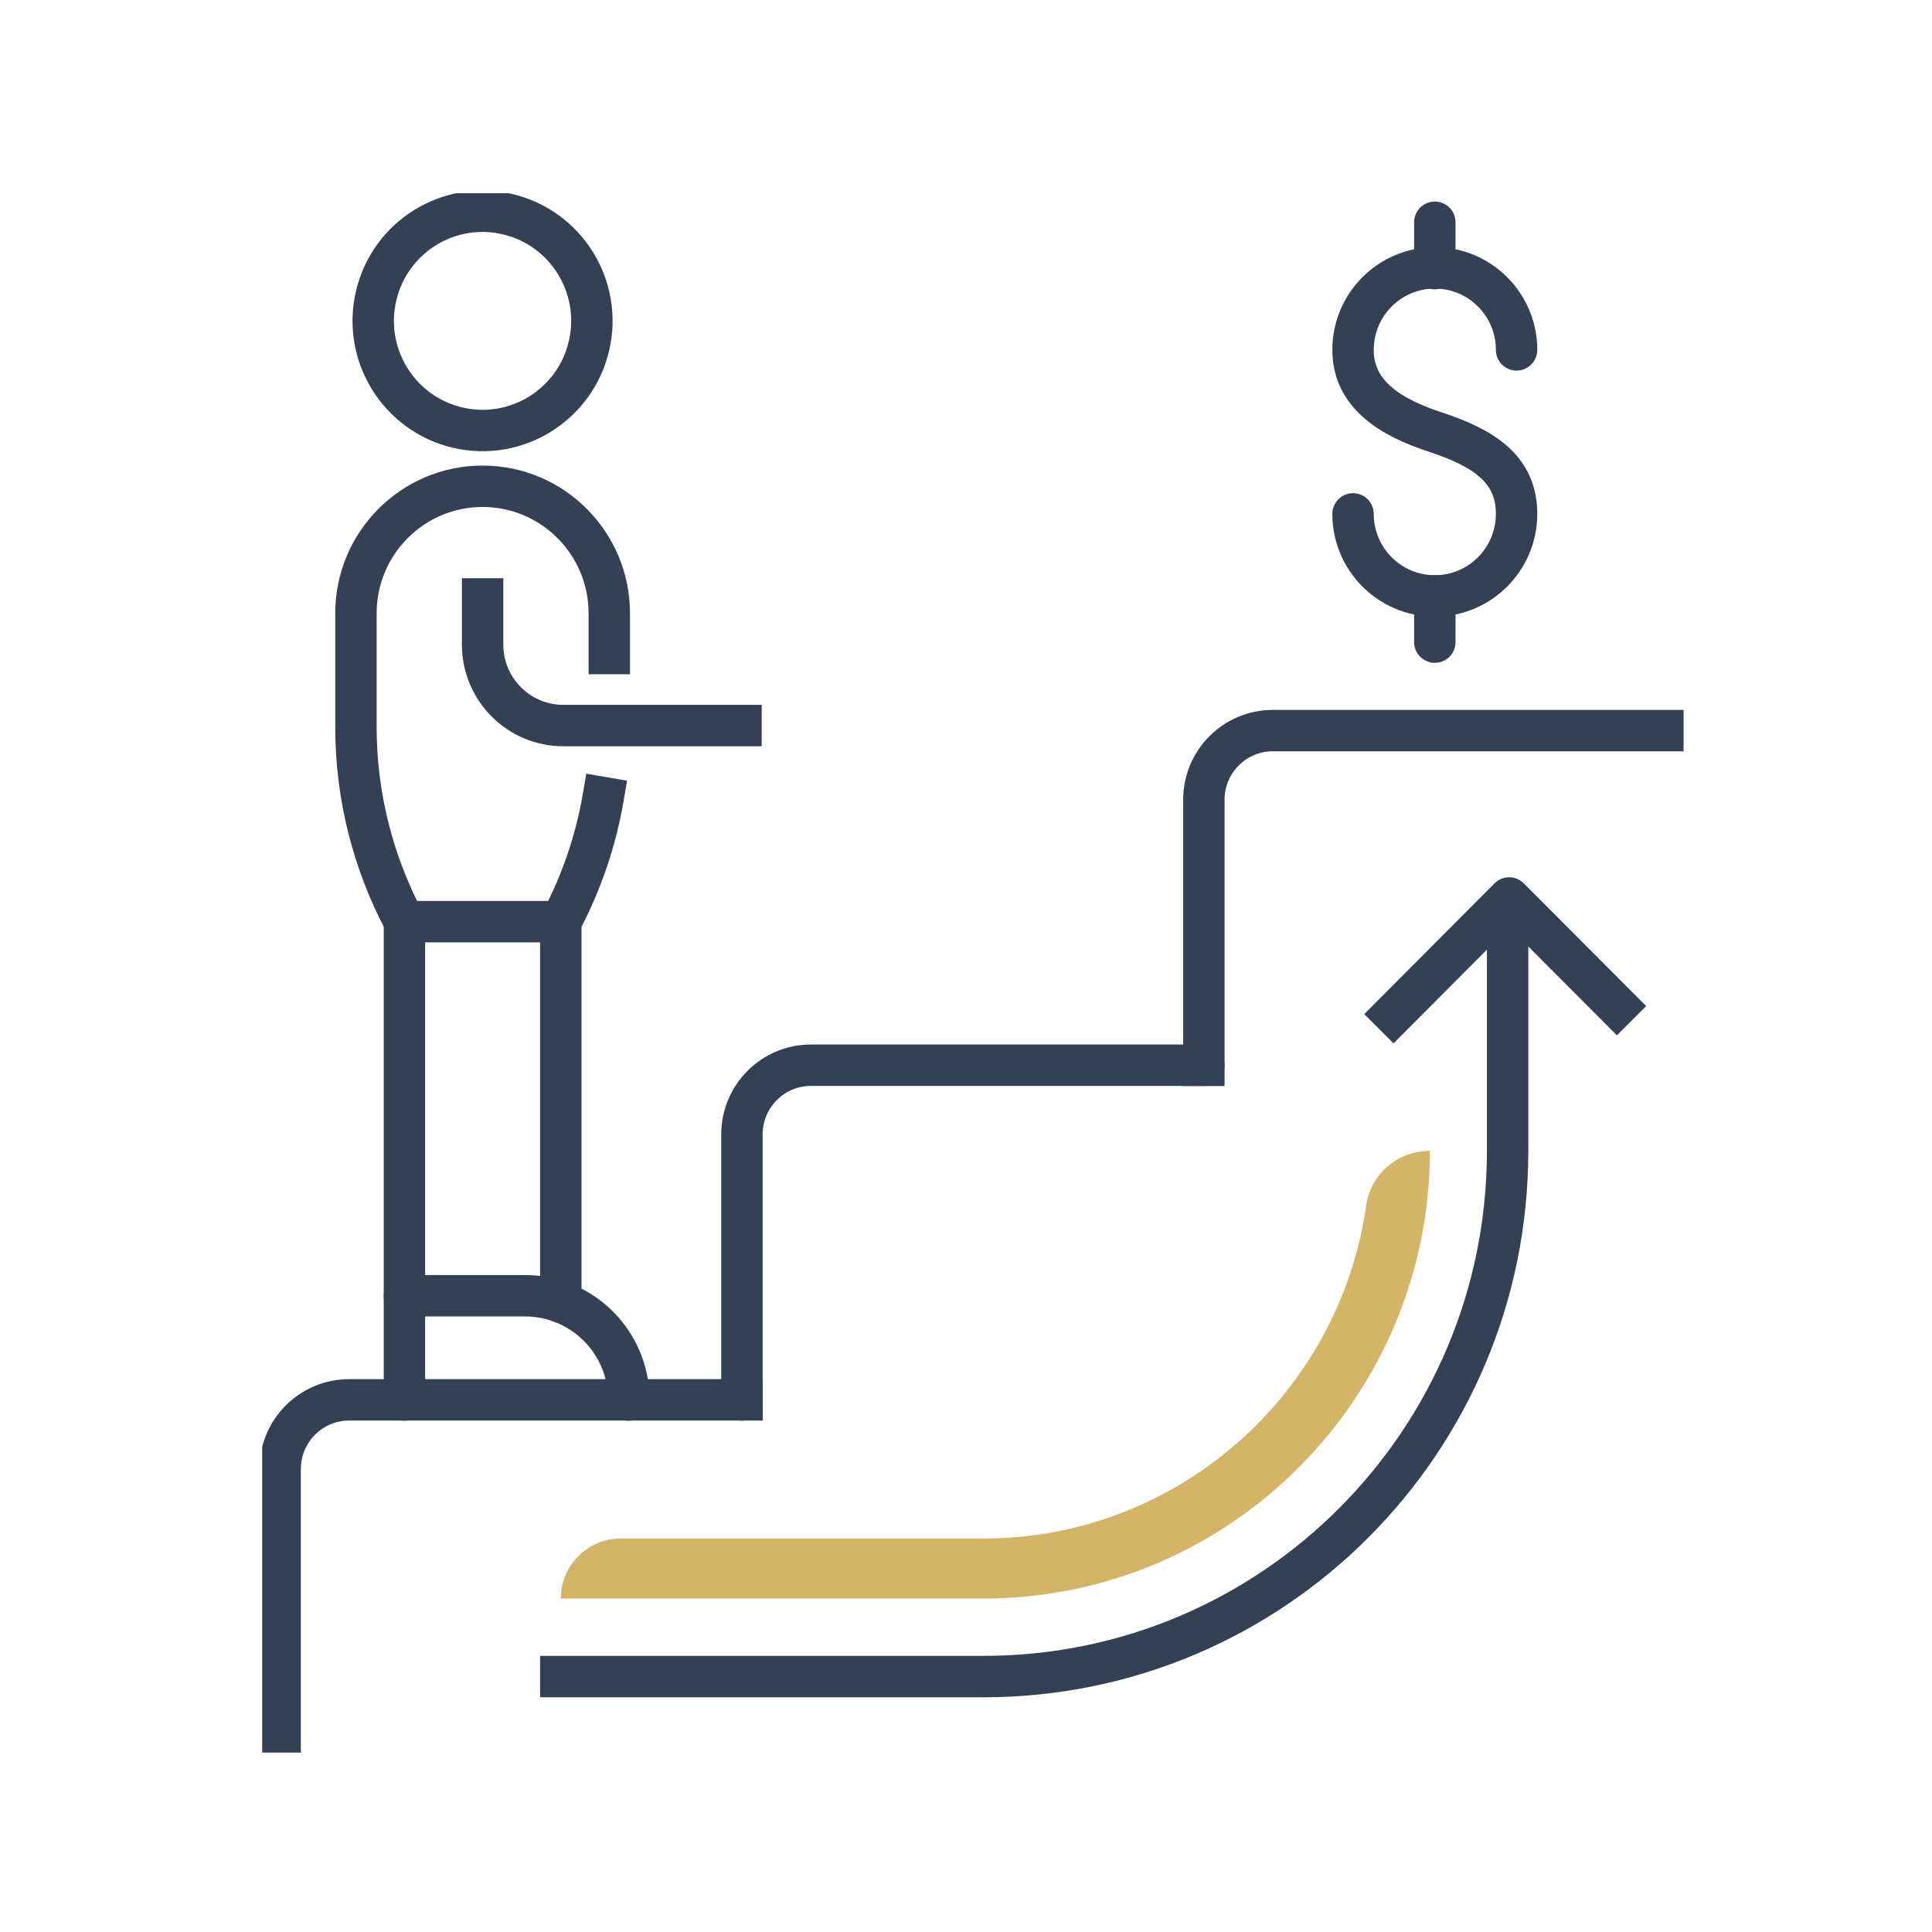<svg width="140" height="140" viewBox="0 0 140 140" fill="none" xmlns="http://www.w3.org/2000/svg">
<g clip-path="url(#clip0_1361_1924)">
<path d="M98.046 37.238C98.046 40.518 100.701 43.181 103.972 43.181C107.242 43.181 109.897 40.518 109.897 37.238C109.897 33.958 107.468 32.444 103.972 31.296C100.866 30.278 98.046 28.634 98.046 25.354C98.046 22.073 100.701 19.411 103.972 19.411C107.242 19.411 109.897 22.073 109.897 25.354" stroke="#344154" stroke-width="3" stroke-linecap="round" stroke-linejoin="round"/>
<path d="M103.972 16.105V19.464" stroke="#344154" stroke-width="3" stroke-linecap="round" stroke-linejoin="round"/>
<path d="M103.972 43.181V46.53" stroke="#344154" stroke-width="3" stroke-linecap="round" stroke-linejoin="round"/>
<path d="M20.301 125.695V106.45C20.301 103.683 22.54 101.438 25.299 101.438H53.773" stroke="#344154" stroke-width="3" stroke-linecap="square" stroke-linejoin="round"/>
<path d="M53.764 101.447V82.202C53.764 79.435 56.003 77.19 58.762 77.19H87.236" stroke="#344154" stroke-width="3" stroke-linecap="round" stroke-linejoin="round"/>
<path d="M87.236 77.199V57.954C87.236 55.187 89.474 52.942 92.233 52.942H120.707" stroke="#344154" stroke-width="3" stroke-linecap="square" stroke-linejoin="round"/>
<path d="M42.677 25.077C43.682 20.807 41.045 16.529 36.787 15.521C32.529 14.513 28.263 17.157 27.258 21.427C26.253 25.697 28.89 29.975 33.148 30.983C37.406 31.991 41.672 29.346 42.677 25.077Z" stroke="#344154" stroke-width="3" stroke-linecap="round" stroke-linejoin="round"/>
<path d="M40.638 66.785V94.365" stroke="#344154" stroke-width="3" stroke-linecap="round" stroke-linejoin="round"/>
<path d="M29.307 93.895V66.785" stroke="#344154" stroke-width="3" stroke-linecap="round" stroke-linejoin="round"/>
<path d="M34.972 43.398V46.713C34.972 49.95 37.592 52.577 40.82 52.577H53.695" stroke="#344154" stroke-width="3" stroke-linecap="square" stroke-linejoin="round"/>
<path d="M29.307 101.447V93.895H38.044C42.199 93.895 45.574 97.28 45.574 101.447" stroke="#344154" stroke-width="3" stroke-linecap="round" stroke-linejoin="round"/>
<path d="M44.151 47.357V44.442C44.151 39.361 40.039 35.237 34.972 35.237C29.906 35.237 25.793 39.361 25.793 44.442V52.69C25.793 57.606 26.999 62.443 29.307 66.785H40.638C42.139 63.966 43.171 60.929 43.709 57.797" stroke="#344154" stroke-width="3" stroke-linecap="square" stroke-linejoin="round"/>
<path d="M71.263 115.837H40.638C40.638 113.436 42.581 111.487 44.976 111.487H71.255C85.371 111.487 97.074 100.968 99 87.344C99.321 85.064 101.317 83.394 103.616 83.394C103.616 101.281 89.101 115.837 71.263 115.837Z" fill="#D4B467"/>
<path d="M40.638 121.492H71.255C92.242 121.492 109.247 104.431 109.247 83.394V67" stroke="#344154" stroke-width="3" stroke-linecap="square" stroke-linejoin="round"/>
<path d="M100.978 73.484L109.359 65.071L117.168 72.902" stroke="#344154" stroke-width="3" stroke-linecap="square" stroke-linejoin="round"/>
</g>
<defs>
<clipPath id="clip0_1361_1924">
<rect width="103" height="113" fill="white" transform="translate(19 14)"/>
</clipPath>
</defs>
</svg>

